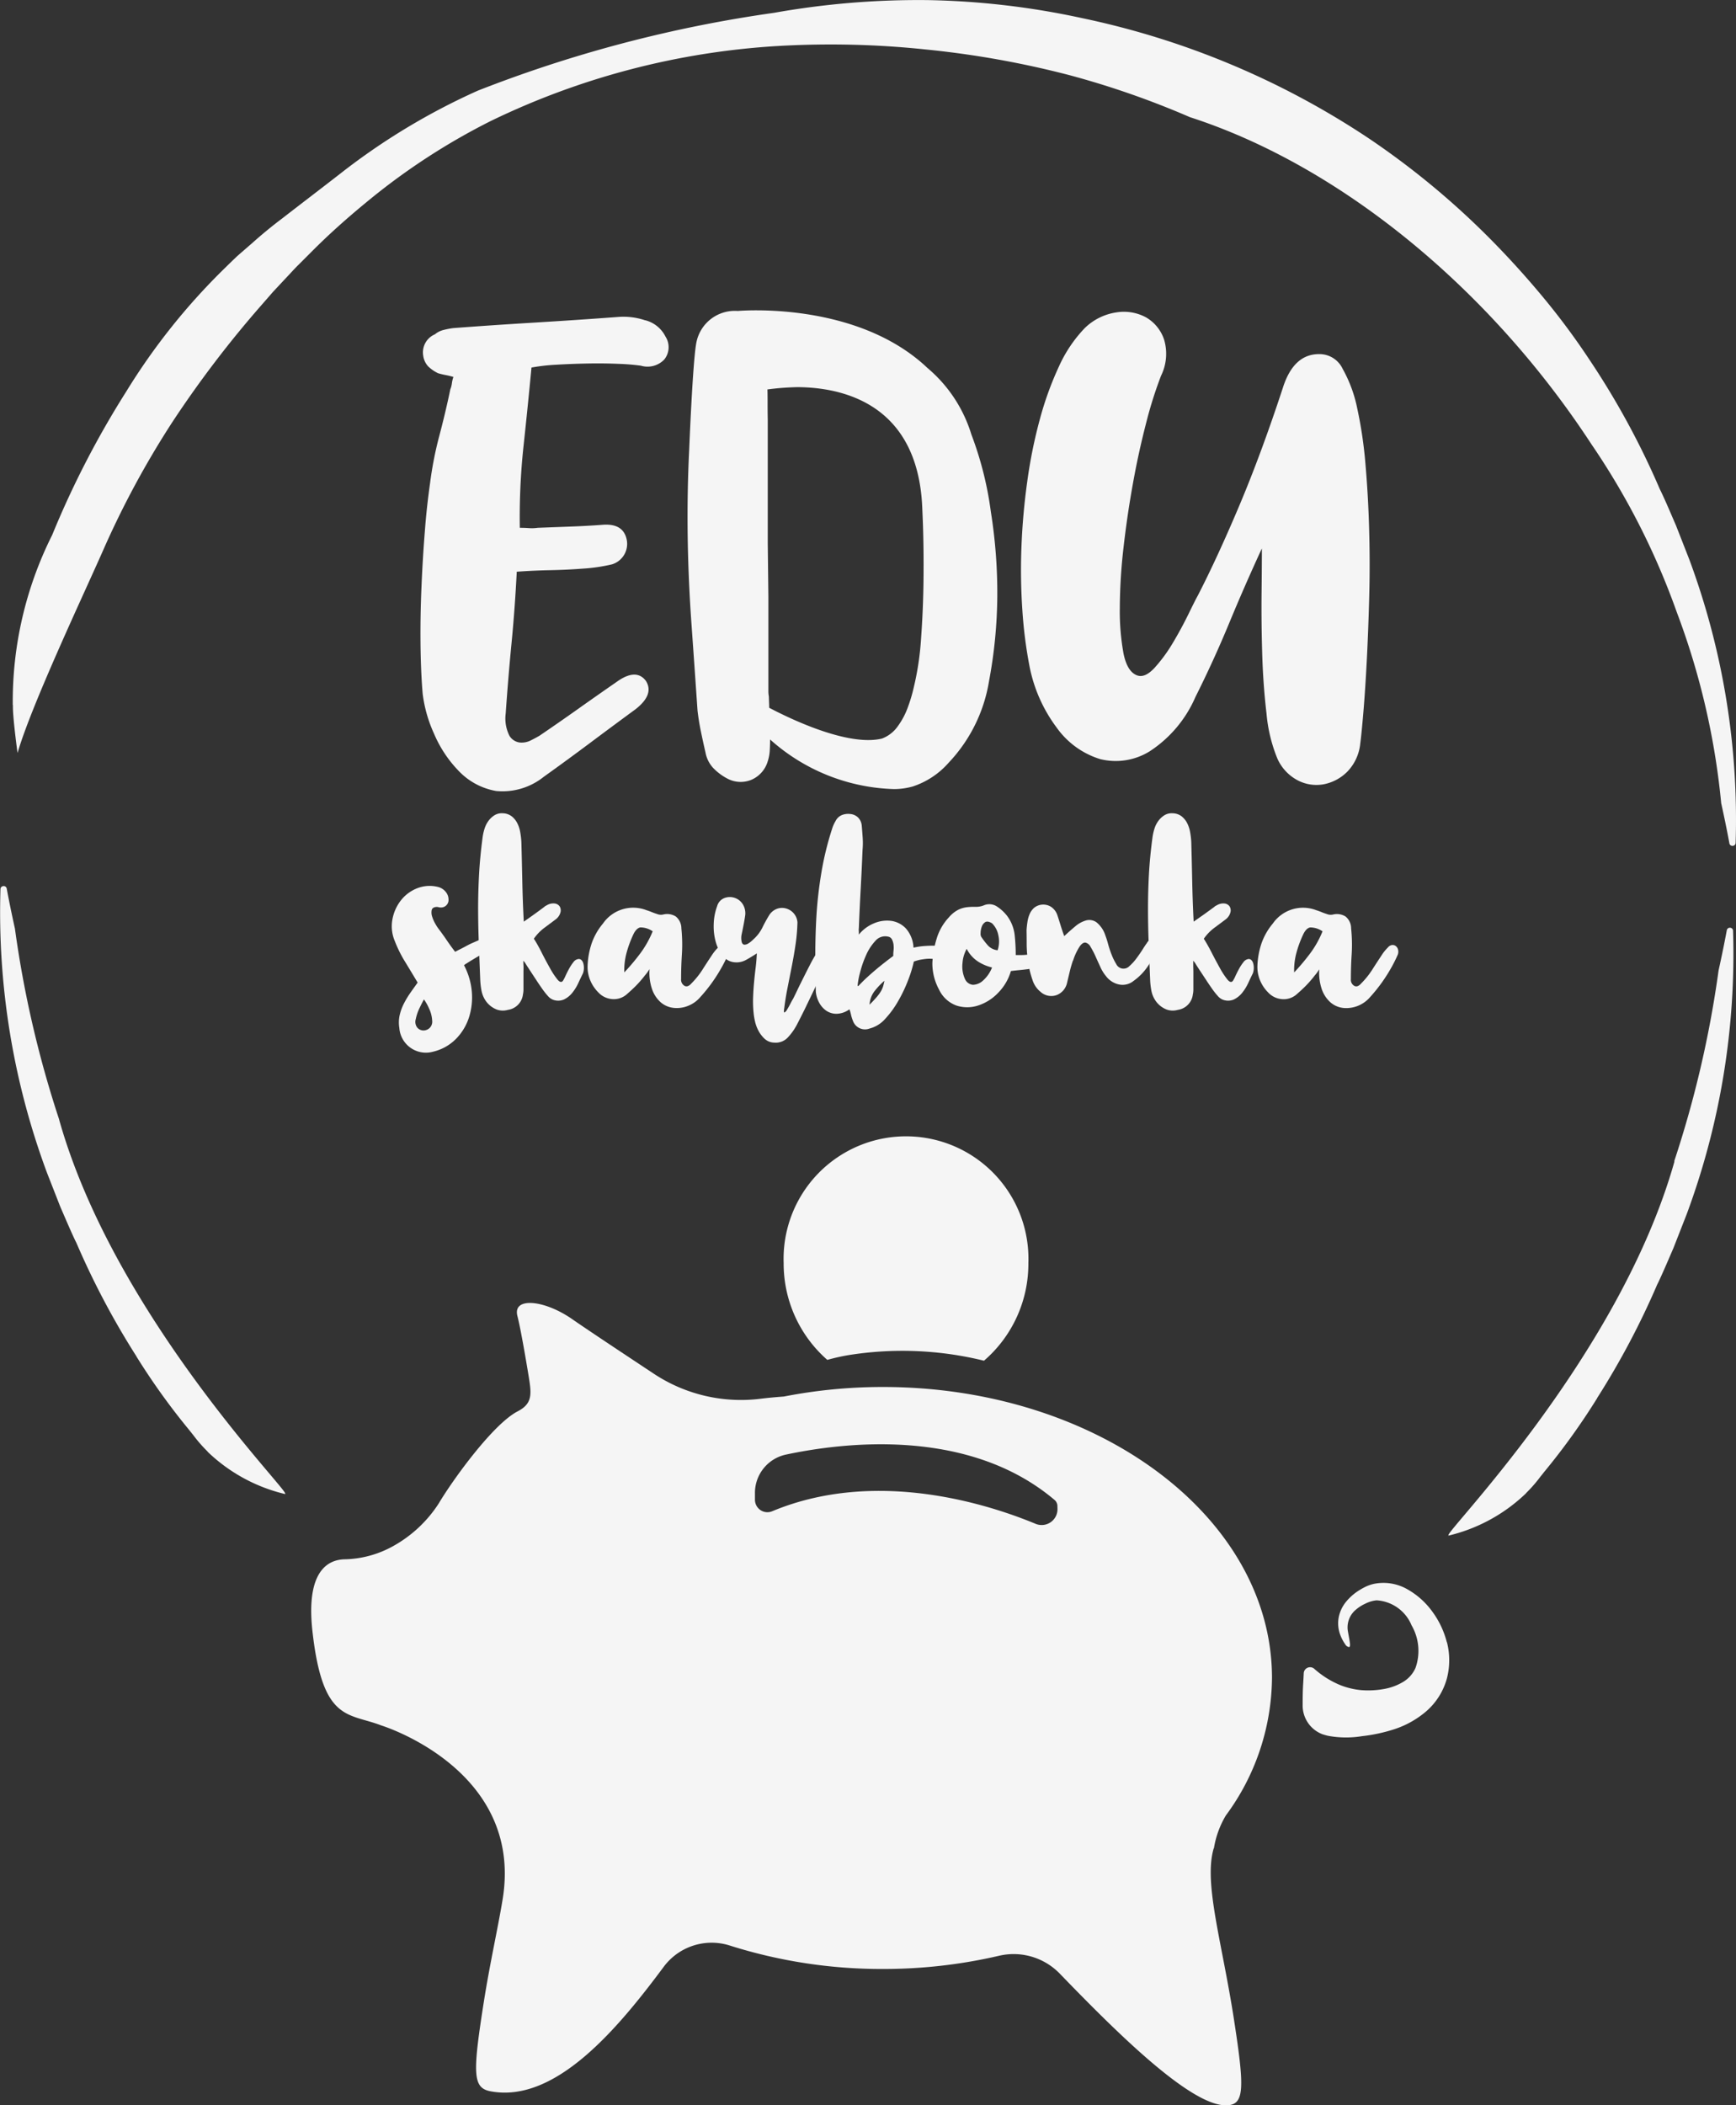 <svg xmlns="http://www.w3.org/2000/svg" xmlns:xlink="http://www.w3.org/1999/xlink" id="Logo_eduskarbonka" width="66.486" height="80.589" viewBox="0 0 66.486 80.589"><rect x="0" y="0" width="66.486" height="80.589" fill="#333333" stroke="none"/><defs><clipPath id="clip-path"><path id="Path_81" data-name="Path 81" d="M0,81.045V.456H66.486V81.045Z" transform="translate(0 -0.456)" fill="#f5f5f5"></path></clipPath></defs><g id="Group_79" data-name="Group 79"><g id="Group_78" data-name="Group 78"><g id="Group_60" data-name="Group 60" clip-path="url(#clip-path)"><path id="Path_80" data-name="Path 80" d="M2.268,82.443A40.967,40.967,0,0,1,.573,75.134q-.094-.425-.181-.852Q.322,73.944.259,73.6a.117.117,0,0,0-.14-.095.116.116,0,0,0-.1.111A28.621,28.621,0,0,0,1.8,84.476l.509,1.3c.187.429.368.86.566,1.281l.053.106a30.476,30.476,0,0,0,2.3,4.345l0,.007.02.03a25.94,25.94,0,0,0,2,2.781c.051.063.1.128.152.19a5.41,5.41,0,0,0,.532.613l.038.045,0,0a6.42,6.42,0,0,0,2.972,1.608l-.031-.02c.34.077-6.517-6.758-8.644-14.314" transform="translate(-0.001 -39.583)" fill="#f5f5f5"></path></g><g id="Group_61" data-name="Group 61" clip-path="url(#clip-path)"><path id="Path_82" data-name="Path 82" d="M43.488,26.7a2.6,2.6,0,0,0-1.036-.13q-1.578.118-3.156.213t-3.156.213a3.16,3.16,0,0,0-.377.072.815.815,0,0,0-.33.166.752.752,0,0,0-.448.829.744.744,0,0,0,.189.4,1.45,1.45,0,0,0,.377.261,2.893,2.893,0,0,0,.295.071c.086.016.185.04.294.072a1.19,1.19,0,0,0-.059.248.891.891,0,0,1-.059.225q-.188.9-.424,1.788a13.938,13.938,0,0,0-.353,1.812q-.131.92-.2,1.847-.083,1.042-.129,2.144-.047,1.083-.036,2.167.012,1.066.083,1.9a5.212,5.212,0,0,0,.436,1.528,4.652,4.652,0,0,0,.965,1.445,2.584,2.584,0,0,0,1.413.746,2.525,2.525,0,0,0,1.825-.545q.89-.636,1.766-1.291t1.743-1.291q.73-.568.4-1.089-.377-.5-1.13.047-.739.511-1.472,1.031T39.438,42.6c-.078.047-.188.106-.33.178a.77.77,0,0,1-.435.082.542.542,0,0,1-.389-.26,1.479,1.479,0,0,1-.141-.853q.093-1.35.223-2.689t.2-2.735q.659-.047,1.284-.059t1.236-.059a6.627,6.627,0,0,0,1.13-.165.819.819,0,0,0,.565-.924q-.118-.639-.895-.592-.636.048-1.272.071l-1.248.047a1.536,1.536,0,0,1-.33.012c-.11-.008-.228-.012-.353-.012a25.494,25.494,0,0,1,.141-3.115q.165-1.527.306-3.02a7.193,7.193,0,0,1,.93-.107q.577-.035,1.2-.047t1.19.012a8.377,8.377,0,0,1,.871.071.889.889,0,0,0,.895-.237.751.751,0,0,0,.047-.876,1.2,1.2,0,0,0-.777-.627" transform="translate(-18.775 -14.437)" fill="#f5f5f5"></path></g><g id="Group_62" data-name="Group 62" clip-path="url(#clip-path)"><path id="Path_84" data-name="Path 84" d="M66.069,36.352q-.012,1.126-.094,2.25A10.863,10.863,0,0,1,65.7,40.45a5.932,5.932,0,0,1-.223.758,2.9,2.9,0,0,1-.4.758,1.3,1.3,0,0,1-.6.462c-1.307.316-3.546-.772-4.318-1.179,0-.142-.011-.282-.012-.427a1.118,1.118,0,0,1-.019-.207V37l-.024-2.047V30.222q-.006-.3-.006-.609c0-.186,0-.37-.006-.55.1-.013.225-.028.36-.042.2-.019.471-.039.786-.046,1.681.008,4.636.6,4.785,4.658l.011.262.012.3q.035,1.018.023,2.155M67.906,30.8a5.379,5.379,0,0,0-1.682-2.555h0c-2.738-2.6-7.269-2.186-7.269-2.186a1.5,1.5,0,0,0-1.588,1.225c-.137.708-.271,4.062-.271,4.062q-.082,1.647-.059,3.328.024,1.658.142,3.316t.235,3.364q.046.4.129.8c.055.269.114.537.176.806a1.18,1.18,0,0,0,.295.593,2.082,2.082,0,0,0,.53.4,1.079,1.079,0,0,0,.919.059,1.108,1.108,0,0,0,.636-.7,1.676,1.676,0,0,0,.082-.438c.008-.149.012-.286.012-.412a7.423,7.423,0,0,0,4.747,1.9v0a2.673,2.673,0,0,0,.717-.1,3.117,3.117,0,0,0,1.366-.9,5.914,5.914,0,0,0,1.554-3.126,18.33,18.33,0,0,0,.318-3.245,19.77,19.77,0,0,0-.247-3.245,13.184,13.184,0,0,0-.742-2.949" transform="translate(-30.7 -14.155)" fill="#f5f5f5"></path></g><g id="Group_63" data-name="Group 63" clip-path="url(#clip-path)"><path id="Path_86" data-name="Path 86" d="M98.024,34.524q-.035-1.3-.141-2.522a16.264,16.264,0,0,0-.318-2.156,5.168,5.168,0,0,0-.554-1.5.98.98,0,0,0-.836-.568q-1.037-.048-1.46,1.3-.825,2.51-1.66,4.488t-1.59,3.447q-.094.166-.354.7-.272.557-.589,1.09a5.912,5.912,0,0,1-.706.971q-.377.415-.683.3-.377-.142-.518-.841a9.026,9.026,0,0,1-.141-1.741,20.8,20.8,0,0,1,.141-2.3q.142-1.255.366-2.487.209-1.164.506-2.309a15.815,15.815,0,0,1,.565-1.789,1.9,1.9,0,0,0,.118-1.385,1.544,1.544,0,0,0-.694-.853,1.784,1.784,0,0,0-1.13-.19,2.193,2.193,0,0,0-1.213.6,5.2,5.2,0,0,0-.989,1.468,12.444,12.444,0,0,0-.73,2.014,18.665,18.665,0,0,0-.483,2.38,25.01,25.01,0,0,0-.224,2.511,22.571,22.571,0,0,0,.035,2.428,17.16,17.16,0,0,0,.271,2.132A5.75,5.75,0,0,0,86.06,42.08a3.2,3.2,0,0,0,1.661,1.2,2.469,2.469,0,0,0,1.9-.3A4.712,4.712,0,0,0,91.371,40.9q.692-1.379,1.284-2.807.6-1.451,1.26-2.878,0,.616-.012,1.717t.024,2.3q.035,1.2.165,2.3a5.9,5.9,0,0,0,.412,1.717,1.733,1.733,0,0,0,.778.841,1.545,1.545,0,0,0,1,.154,1.742,1.742,0,0,0,.907-.485,1.8,1.8,0,0,0,.494-1.078q.048-.355.118-1.184t.129-1.942q.058-1.113.094-2.416t0-2.605" transform="translate(-45.587 -14.221)" fill="#f5f5f5"></path></g><g id="Group_64" data-name="Group 64" clip-path="url(#clip-path)"><path id="Path_88" data-name="Path 88" d="M1.059,27.445a14.206,14.206,0,0,1,1.51-6.51A35.13,35.13,0,0,1,5.4,15.453a24.509,24.509,0,0,1,3.732-4.686c.179-.175.356-.35.538-.52l.565-.491q.559-.5,1.154-.947c.785-.609,1.475-1.132,2.255-1.739a25.291,25.291,0,0,1,5.229-3.145A50.285,50.285,0,0,1,30.214.947a31.6,31.6,0,0,1,5.9-.487,30.246,30.246,0,0,1,5.917.694,31.379,31.379,0,0,1,11,4.625,30.768,30.768,0,0,1,4.618,3.828q1.054,1.065,2.013,2.22t1.782,2.4a30.572,30.572,0,0,1,2.693,4.952l.053.107c.2.421.379.852.566,1.281l.509,1.3a28.622,28.622,0,0,1,1.777,10.857.116.116,0,0,1-.1.111.118.118,0,0,1-.14-.1c-.042-.228-.086-.455-.132-.681q-.087-.427-.181-.852a28.273,28.273,0,0,0-1.7-7.308,28,28,0,0,0-3.271-6.434c-3.954-6.05-9.705-10.688-15.374-12.518a33.259,33.259,0,0,0-4.628-1.612,35.978,35.978,0,0,0-5.509-.982,34.745,34.745,0,0,0-5.643-.131A29.131,29.131,0,0,0,19.37,5.086,25.158,25.158,0,0,0,14.6,8.2c-.731.6-1.438,1.229-2.1,1.895l-.5.5c-.168.164-.323.342-.485.511l-.48.513-.462.529a41.135,41.135,0,0,0-3.392,4.45,34.56,34.56,0,0,0-2.669,4.941c-.761,1.722-2.74,5.91-3.27,7.742,0,0-.193-1.4-.177-1.828" transform="translate(-0.57 -0.456)" fill="#f5f5f5"></path></g><g id="Group_65" data-name="Group 65" clip-path="url(#clip-path)"><path id="Path_90" data-name="Path 90" d="M128.759,85.879a40.928,40.928,0,0,0,1.7-7.308q.094-.424.181-.851.069-.339.133-.681a.118.118,0,0,1,.14-.1.116.116,0,0,1,.1.111,28.612,28.612,0,0,1-1.777,10.857l-.509,1.3c-.186.429-.368.86-.565,1.281l-.053.107a30.476,30.476,0,0,1-2.3,4.344l0,.007-.019.03a25.836,25.836,0,0,1-2,2.781c-.051.064-.1.128-.152.19a5.368,5.368,0,0,1-.532.613l-.039.044,0,0a6.42,6.42,0,0,1-2.972,1.608l.031-.02c-.34.077,6.518-6.758,8.645-14.314" transform="translate(-64.64 -41.423)" fill="#f5f5f5"></path></g><g id="Group_66" data-name="Group 66" clip-path="url(#clip-path)"><path id="Path_92" data-name="Path 92" d="M54.4,115.755a.606.606,0,0,1-.836.564c-1.778-.738-6.1-2.147-10.093-.481a.474.474,0,0,1-.447-.046.48.48,0,0,1-.211-.4v-.252a1.5,1.5,0,0,1,1.178-1.47c2.2-.47,7-1.058,10.3,1.737a.306.306,0,0,1,.106.232Zm5.992,12.98a3.543,3.543,0,0,1,.455-1.251,8.962,8.962,0,0,0,1.768-5.267c0-6.151-6.668-11.137-14.9-11.137a19.731,19.731,0,0,0-3.792.365c-.336.025-.629.052-.884.084a6.043,6.043,0,0,1-4.081-.945c-1.242-.821-2.612-1.731-3.142-2.1-1.067-.743-2.291-.863-2.1-.121.109.419.3,1.5.442,2.374.1.626.129.985-.432,1.275-.938.484-2.472,2.6-3.025,3.529a4.91,4.91,0,0,1-1.744,1.63,3.979,3.979,0,0,1-1.875.506c-.617.02-1.471.444-1.217,2.742.388,3.5,1.37,3.127,2.637,3.617,0,0,5.448,1.669,4.651,6.639-.181,1.11-.487,2.442-.728,3.973-.434,2.761-.415,3.268.27,3.395,2.495.462,4.894-2.443,6.616-4.756a2.288,2.288,0,0,1,2.53-.828,19.235,19.235,0,0,0,5.872.9,19.529,19.529,0,0,0,4.45-.506,2.461,2.461,0,0,1,2.329.689c2.119,2.19,5,5.07,6.38,5.037.7-.017.7-.634.27-3.395-.462-2.935-1.147-5.137-.758-6.445" transform="translate(-13.9 -57.985)" fill="#f5f5f5"></path></g><g id="Group_67" data-name="Group 67" clip-path="url(#clip-path)"><path id="Path_94" data-name="Path 94" d="M113.576,133.214a3.374,3.374,0,0,0-.549-1.166,2.98,2.98,0,0,0-.947-.856,1.841,1.841,0,0,0-1.305-.215,1.5,1.5,0,0,0-.319.112,2.918,2.918,0,0,0-.271.154,2.052,2.052,0,0,0-.468.417,1.345,1.345,0,0,0-.28.585,1.252,1.252,0,0,0,.039.632,1.63,1.63,0,0,0,.215.423.194.194,0,0,0,.138.094c.084,0,.013-.274-.042-.6a.877.877,0,0,1,.285-.813,1.541,1.541,0,0,1,.389-.251,1.213,1.213,0,0,1,.423-.124,1.546,1.546,0,0,1,1.34.955,1.952,1.952,0,0,1,.15,1.636,1.183,1.183,0,0,1-.459.524,2.146,2.146,0,0,1-.743.278,3.388,3.388,0,0,1-.869.045,2.9,2.9,0,0,1-.808-.192,3.5,3.5,0,0,1-1-.628.243.243,0,0,0-.4.176c-.022.5-.043.527-.041,1.272a1.176,1.176,0,0,0,.76,1.061c.071.022.141.043.211.059h0a3.778,3.778,0,0,0,1.3.014,6.255,6.255,0,0,0,1.281-.28,3.587,3.587,0,0,0,1.2-.689,2.553,2.553,0,0,0,.773-1.246,2.773,2.773,0,0,0,0-1.384" transform="translate(-58.164 -70.344)" fill="#f5f5f5"></path></g><g id="Group_68" data-name="Group 68" clip-path="url(#clip-path)"><path id="Path_96" data-name="Path 96" d="M66.681,102.7q.382-.107.774-.176a13.081,13.081,0,0,1,5.225.208,4.893,4.893,0,0,0,1.7-3.733,4.689,4.689,0,1,0-9.372,0,4.893,4.893,0,0,0,1.67,3.7" transform="translate(-34.995 -50.643)" fill="#f5f5f5"></path></g><g id="Group_69" data-name="Group 69" clip-path="url(#clip-path)"><path id="Path_98" data-name="Path 98" d="M33.73,77.835q-.071.123-.173.337a1.794,1.794,0,0,0-.142.419.36.36,0,0,0,.055.321.317.317,0,0,0,.229.113.349.349,0,0,0,.244-.092.34.34,0,0,0,.1-.291,1.236,1.236,0,0,0-.122-.465,1.838,1.838,0,0,0-.193-.342m1.534-1.308a2.634,2.634,0,0,1,.3,1.017,2.529,2.529,0,0,1-.112.991,2.079,2.079,0,0,1-.5.818,1.811,1.811,0,0,1-.874.485,1.02,1.02,0,0,1-1.29-.909,1.289,1.289,0,0,1,.015-.5,1.909,1.909,0,0,1,.168-.45,3.415,3.415,0,0,1,.249-.409c.091-.13.181-.255.269-.378q-.244-.408-.483-.8a4.744,4.744,0,0,1-.391-.787,1.443,1.443,0,0,1-.091-.838,1.656,1.656,0,0,1,.331-.731,1.47,1.47,0,0,1,.63-.46,1.308,1.308,0,0,1,.818-.036.562.562,0,0,1,.269.189.455.455,0,0,1,.1.281.287.287,0,0,1-.315.306.25.25,0,0,1-.066-.01.275.275,0,0,0-.076-.01c-.109.007-.171.047-.188.123a.49.49,0,0,0,.02.255,1.36,1.36,0,0,0,.127.281,1.571,1.571,0,0,0,.132.2q.152.2.3.419t.319.44q.1-.054.193-.1.122-.061.244-.128c.081-.044.161-.083.239-.117l.188-.082a.347.347,0,0,1,.238-.03.182.182,0,0,1,.117.112.28.28,0,0,1-.005.189.55.55,0,0,1-.138.209q-.1.07-.213.133-.221.129-.437.266c-.054.034-.081.054-.081.061" transform="translate(-17.492 -39.578)" fill="#f5f5f5"></path></g><g id="Group_70" data-name="Group 70" clip-path="url(#clip-path)"><path id="Path_100" data-name="Path 100" d="M43.488,73.081c.081-.014.144.029.188.128a.635.635,0,0,1,0,.414c-.054.109-.114.234-.178.373a1.77,1.77,0,0,1-.234.378.918.918,0,0,1-.32.255.556.556,0,0,1-.437,0,.519.519,0,0,1-.183-.143,2.875,2.875,0,0,1-.213-.271q-.112-.158-.229-.338c-.078-.118-.151-.23-.218-.332s-.125-.19-.173-.266a.571.571,0,0,0-.1-.133c0,.034,0,.094.005.179s0,.177,0,.275v.649a.859.859,0,0,1-.02.184.675.675,0,0,1-.579.593.689.689,0,0,1-.432-.016.933.933,0,0,1-.361-.26,1.021,1.021,0,0,1-.208-.424,2.851,2.851,0,0,1-.056-.455q-.03-.745-.055-1.41t-.026-1.308q0-.644.036-1.313t.137-1.426a1.922,1.922,0,0,1,.071-.317,1.015,1.015,0,0,1,.148-.3.843.843,0,0,1,.233-.22.531.531,0,0,1,.32-.077.586.586,0,0,1,.336.112.783.783,0,0,1,.213.255,1.187,1.187,0,0,1,.117.347,3.107,3.107,0,0,1,.046.389q.021.766.036,1.523t.056,1.522q.4-.275.782-.562a.236.236,0,0,1,.046-.036l.066-.036a.479.479,0,0,1,.289-.061.273.273,0,0,1,.188.107.291.291,0,0,1,.036.225.489.489,0,0,1-.178.271l-.452.337a1.793,1.793,0,0,0-.391.409q.132.2.294.521t.32.6a2.921,2.921,0,0,0,.289.44q.132.158.213.046a1.5,1.5,0,0,0,.1-.194c.041-.088.086-.179.137-.271a1.672,1.672,0,0,1,.163-.246.279.279,0,0,1,.178-.117" transform="translate(-21.348 -36.367)" fill="#f5f5f5"></path></g><g id="Group_71" data-name="Group 71" clip-path="url(#clip-path)"><path id="Path_102" data-name="Path 102" d="M51.237,76.192a.842.842,0,0,0-.473-.149c-.1.018-.2.114-.279.292a4.234,4.234,0,0,0-.259.72,2.592,2.592,0,0,0-.077.71,8.1,8.1,0,0,0,.631-.752,3.822,3.822,0,0,0,.457-.822m-.122,1.451c-.054.081-.1.15-.143.2s-.086.111-.132.163a3.887,3.887,0,0,1-.3.327q-.157.153-.33.3a.749.749,0,0,1-.543.153.8.8,0,0,1-.513-.255,1.417,1.417,0,0,1-.31-.465,1.326,1.326,0,0,1-.1-.557,3.063,3.063,0,0,1,.157-.858,2.433,2.433,0,0,1,.432-.756A1.408,1.408,0,0,1,51,75.384c.067.02.133.045.2.072s.131.051.2.072a.394.394,0,0,0,.245.02.622.622,0,0,1,.477.077.592.592,0,0,1,.214.455,6.064,6.064,0,0,1,.02.986q-.031.477-.031.956a.268.268,0,0,0,.127.255c.085.048.175.017.27-.092a3.116,3.116,0,0,0,.416-.516c.115-.181.233-.363.356-.547a1.8,1.8,0,0,1,.244-.306.253.253,0,0,1,.168-.1.206.206,0,0,1,.148.046.257.257,0,0,1,.081.138.333.333,0,0,1-.011.179,5.1,5.1,0,0,1-.249.5,6.032,6.032,0,0,1-.817,1.134,1.17,1.17,0,0,1-.417.312,1.152,1.152,0,0,1-.59.1.907.907,0,0,1-.5-.209,1.185,1.185,0,0,1-.335-.5,1.925,1.925,0,0,1-.1-.771" transform="translate(-26.24 -40.541)" fill="#f5f5f5"></path></g><g id="Group_72" data-name="Group 72" clip-path="url(#clip-path)"><path id="Path_104" data-name="Path 104" d="M60.843,76.568q-.2.132-.406.246a.749.749,0,0,1-.437.091.627.627,0,0,1-.447-.24,1.459,1.459,0,0,1-.274-.531,2.184,2.184,0,0,1-.081-.679,2.136,2.136,0,0,1,.132-.7.463.463,0,0,1,.269-.306.586.586,0,0,1,.706.224.659.659,0,0,1,.1.43c-.014.1-.036.23-.066.383s-.055.278-.076.373a.7.7,0,0,0,.01.28c.021.058.053.089.1.092a.276.276,0,0,0,.157-.051.972.972,0,0,0,.183-.149,1.486,1.486,0,0,0,.344-.444q.111-.23.253-.464a.6.6,0,0,1,.3-.261.559.559,0,0,1,.348-.02.6.6,0,0,1,.3.184.584.584,0,0,1,.147.353,6.976,6.976,0,0,1-.071.833q-.061.414-.142.827t-.161.817q-.081.4-.131.8-.03.183.01.169a.273.273,0,0,0,.1-.113c.04-.064.082-.139.126-.225s.076-.144.1-.179c.041-.082.1-.2.172-.353s.154-.314.239-.485.169-.335.254-.5.158-.288.218-.383a.328.328,0,0,1,.183-.158.321.321,0,0,1,.2,0,.229.229,0,0,1,.138.122.234.234,0,0,1-.015.215.09.09,0,0,0-.025.051.09.09,0,0,1-.025.051q-.152.285-.289.577-.148.312-.3.629t-.3.623q-.152.307-.284.562a2.24,2.24,0,0,1-.363.521.63.63,0,0,1-.525.2.556.556,0,0,1-.368-.148,1.167,1.167,0,0,1-.237-.312,1.41,1.41,0,0,1-.132-.363,2.438,2.438,0,0,1-.051-.311,4.259,4.259,0,0,1-.02-.588q.01-.291.036-.572c.017-.188.037-.376.061-.567s.039-.378.046-.562" transform="translate(-31.864 -40.068)" fill="#f5f5f5"></path></g><g id="Group_73" data-name="Group 73" clip-path="url(#clip-path)"><path id="Path_106" data-name="Path 106" d="M70.615,72.989c0-.054,0-.121.01-.2a1.033,1.033,0,0,0,0-.23.6.6,0,0,0-.061-.2.2.2,0,0,0-.148-.107.49.49,0,0,0-.487.163,1.942,1.942,0,0,0-.36.557,3.962,3.962,0,0,0-.229.664,3.126,3.126,0,0,0-.091.485c0,.014,0,.02.01.02h.02q.183-.194.346-.342.31-.283.64-.541c.108-.085.227-.176.356-.271m-.914,1.87c.1-.1.188-.195.259-.276a1.675,1.675,0,0,0,.168-.225.923.923,0,0,0,.091-.2,2.091,2.091,0,0,0,.051-.215,2.762,2.762,0,0,0-.391.414.923.923,0,0,0-.178.506m1.686-2.187a2.662,2.662,0,0,1,.468-.066,3.728,3.728,0,0,1,.426-.005.218.218,0,0,1,.188.077.236.236,0,0,1,.046.169.324.324,0,0,1-.071.169.229.229,0,0,1-.163.087c-.081,0-.156,0-.223-.006a1.259,1.259,0,0,0-.2.006c-.065.007-.134.017-.208.03a1.65,1.65,0,0,0-.254.072,4.757,4.757,0,0,1-.218.711,5.631,5.631,0,0,1-.381.8,3.623,3.623,0,0,1-.5.684,1.19,1.19,0,0,1-.595.368.49.49,0,0,1-.64-.3A1.46,1.46,0,0,1,69,75.258a1.549,1.549,0,0,0-.06-.215h-.021a.009.009,0,0,0-.01.01.865.865,0,0,1-.488.153.7.7,0,0,1-.386-.128.881.881,0,0,1-.265-.312,1.085,1.085,0,0,1-.121-.4q-.021-.726-.02-1.441t.041-1.43a15.744,15.744,0,0,1,.193-1.7,11.641,11.641,0,0,1,.406-1.661,1.311,1.311,0,0,1,.132-.3.479.479,0,0,1,.244-.235.65.65,0,0,1,.326-.041.489.489,0,0,1,.3.138.5.5,0,0,1,.137.312c.014.156.025.312.036.465a3.016,3.016,0,0,1-.006.465q-.03.745-.071,1.492t-.071,1.5a.568.568,0,0,0,0,.133c0,.041,0,.078,0,.112a1.453,1.453,0,0,1,.584-.434,1.265,1.265,0,0,1,.66-.092.957.957,0,0,1,.559.291,1.19,1.19,0,0,1,.29.726" transform="translate(-36.404 -36.397)" fill="#f5f5f5"></path></g><g id="Group_74" data-name="Group 74" clip-path="url(#clip-path)"><path id="Path_108" data-name="Path 108" d="M78.665,76.7a1.475,1.475,0,0,0-.112.266,1.266,1.266,0,0,0-.051.276,1.162,1.162,0,0,0,.1.633.367.367,0,0,0,.3.209.591.591,0,0,0,.386-.163,1.318,1.318,0,0,0,.345-.5,1.728,1.728,0,0,1-.493-.2,1.26,1.26,0,0,1-.482-.521m1.188.061a1.048,1.048,0,0,0,.03-.562.868.868,0,0,0-.244-.47c-.115-.068-.2-.082-.264-.041a.341.341,0,0,0-.132.179.717.717,0,0,0-.041.235.262.262,0,0,0,.02.138,3,3,0,0,0,.259.337.579.579,0,0,0,.371.184m.691.184h.218a1.935,1.935,0,0,0,.2-.011.59.59,0,0,1,.269.046.224.224,0,0,1,.107.178q.051.266-.325.327c-.109.014-.217.026-.325.036s-.217.022-.325.036a1.971,1.971,0,0,1-.488.833,1.85,1.85,0,0,1-.762.485,1.346,1.346,0,0,1-.828.006,1.183,1.183,0,0,1-.676-.618,2.1,2.1,0,0,1-.254-1.012,3.8,3.8,0,0,1,.163-.93,2.048,2.048,0,0,1,.468-.817,1.192,1.192,0,0,1,.376-.3,1.072,1.072,0,0,1,.331-.092A2.315,2.315,0,0,1,79,75.1a.816.816,0,0,0,.315-.056.529.529,0,0,1,.493.035,1.6,1.6,0,0,1,.391.353,1.508,1.508,0,0,1,.3.746,7.2,7.2,0,0,1,.041.766" transform="translate(-41.639 -40.385)" fill="#f5f5f5"></path></g><g id="Group_75" data-name="Group 75" clip-path="url(#clip-path)"><path id="Path_110" data-name="Path 110" d="M86.923,77.171a4.3,4.3,0,0,0-.121.419q-.051.215-.1.419a.666.666,0,0,1-.152.306.644.644,0,0,1-.254.174.608.608,0,0,1-.609-.123.944.944,0,0,1-.31-.455,3.674,3.674,0,0,1-.163-.649,4.865,4.865,0,0,1-.061-.69q0-.283-.005-.567.01-.164.036-.327a1.188,1.188,0,0,1,.086-.3.666.666,0,0,1,.173-.235.559.559,0,0,1,.64-.036.617.617,0,0,1,.244.317c.041.122.081.25.122.383s.088.274.142.424q.213-.2.427-.378a1.1,1.1,0,0,1,.416-.225.476.476,0,0,1,.391.072,1.056,1.056,0,0,1,.34.5,3.118,3.118,0,0,1,.1.311,3.93,3.93,0,0,0,.137.419,2.292,2.292,0,0,0,.183.373.308.308,0,0,0,.5.077,1.828,1.828,0,0,0,.264-.287c.084-.112.163-.225.234-.337s.127-.2.168-.251a.347.347,0,0,1,.178-.163.191.191,0,0,1,.168.015.236.236,0,0,1,.1.148.3.3,0,0,1-.046.225,3.852,3.852,0,0,1-.371.674,2.186,2.186,0,0,1-.533.541.665.665,0,0,1-.549.138.842.842,0,0,1-.508-.322,1.487,1.487,0,0,1-.219-.358q-.1-.215-.188-.414a3.237,3.237,0,0,0-.183-.347.3.3,0,0,0-.193-.163c-.068-.011-.141.036-.218.138a2.2,2.2,0,0,0-.259.552" transform="translate(-45.833 -40.395)" fill="#f5f5f5"></path></g><g id="Group_76" data-name="Group 76" clip-path="url(#clip-path)"><path id="Path_112" data-name="Path 112" d="M99.054,73.081c.081-.014.144.029.188.128a.638.638,0,0,1,0,.414q-.082.164-.178.373a1.789,1.789,0,0,1-.234.378.918.918,0,0,1-.32.255.557.557,0,0,1-.437,0,.523.523,0,0,1-.183-.143,2.874,2.874,0,0,1-.213-.271q-.112-.158-.229-.338l-.219-.332q-.088-.132-.172-.266a.571.571,0,0,0-.1-.133c0,.034,0,.094,0,.179s.005.177.005.275v.649a.859.859,0,0,1-.02.184.675.675,0,0,1-.579.593.687.687,0,0,1-.432-.016.933.933,0,0,1-.361-.26,1.021,1.021,0,0,1-.209-.424,2.85,2.85,0,0,1-.055-.455q-.029-.7-.056-1.41-.025-.654-.025-1.308t.035-1.313q.036-.669.138-1.426a1.967,1.967,0,0,1,.071-.317,1.015,1.015,0,0,1,.148-.3.851.851,0,0,1,.234-.22.53.53,0,0,1,.32-.077.584.584,0,0,1,.335.112.784.784,0,0,1,.213.255,1.2,1.2,0,0,1,.117.347,3.022,3.022,0,0,1,.046.389q.021.766.036,1.523t.055,1.522l.4-.28c.128-.093.258-.186.386-.281a.245.245,0,0,1,.046-.036c.017-.01.039-.022.066-.036a.478.478,0,0,1,.289-.061.272.272,0,0,1,.187.107.291.291,0,0,1,.036.225.491.491,0,0,1-.178.271l-.452.337a1.792,1.792,0,0,0-.391.409c.088.137.187.31.295.521s.215.411.32.6a2.957,2.957,0,0,0,.289.44q.132.158.213.046a1.388,1.388,0,0,0,.1-.194c.042-.088.087-.179.138-.271a1.724,1.724,0,0,1,.163-.246.279.279,0,0,1,.178-.117" transform="translate(-51.258 -36.367)" fill="#f5f5f5"></path></g><g id="Group_77" data-name="Group 77" clip-path="url(#clip-path)"><path id="Path_114" data-name="Path 114" d="M106.8,76.193a.84.84,0,0,0-.472-.149c-.106.018-.2.114-.28.292a4.237,4.237,0,0,0-.259.72,2.577,2.577,0,0,0-.076.71,8.225,8.225,0,0,0,.63-.751,3.789,3.789,0,0,0,.457-.822m-.122,1.451c-.054.081-.1.15-.143.2s-.086.111-.132.163a3.886,3.886,0,0,1-.3.327q-.157.153-.33.3a.749.749,0,0,1-.544.153.8.8,0,0,1-.513-.255,1.41,1.41,0,0,1-.31-.465,1.333,1.333,0,0,1-.1-.557,3.047,3.047,0,0,1,.157-.858,2.426,2.426,0,0,1,.432-.756,1.407,1.407,0,0,1,1.666-.511,2.052,2.052,0,0,1,.2.072c.065.027.13.051.2.072a.391.391,0,0,0,.244.02.623.623,0,0,1,.477.077.587.587,0,0,1,.213.455,6.066,6.066,0,0,1,.021.986q-.031.477-.031.956a.268.268,0,0,0,.127.255c.085.048.175.017.27-.092a3.116,3.116,0,0,0,.416-.516q.173-.271.356-.547a1.658,1.658,0,0,1,.244-.306.252.252,0,0,1,.168-.1.2.2,0,0,1,.147.046.25.25,0,0,1,.081.138.329.329,0,0,1-.01.179,5.207,5.207,0,0,1-.249.5,6.109,6.109,0,0,1-.817,1.134,1.2,1.2,0,0,1-1.007.414.905.905,0,0,1-.5-.209,1.19,1.19,0,0,1-.336-.5,1.933,1.933,0,0,1-.1-.771" transform="translate(-56.149 -40.541)" fill="#f5f5f5"></path></g></g></g></svg>